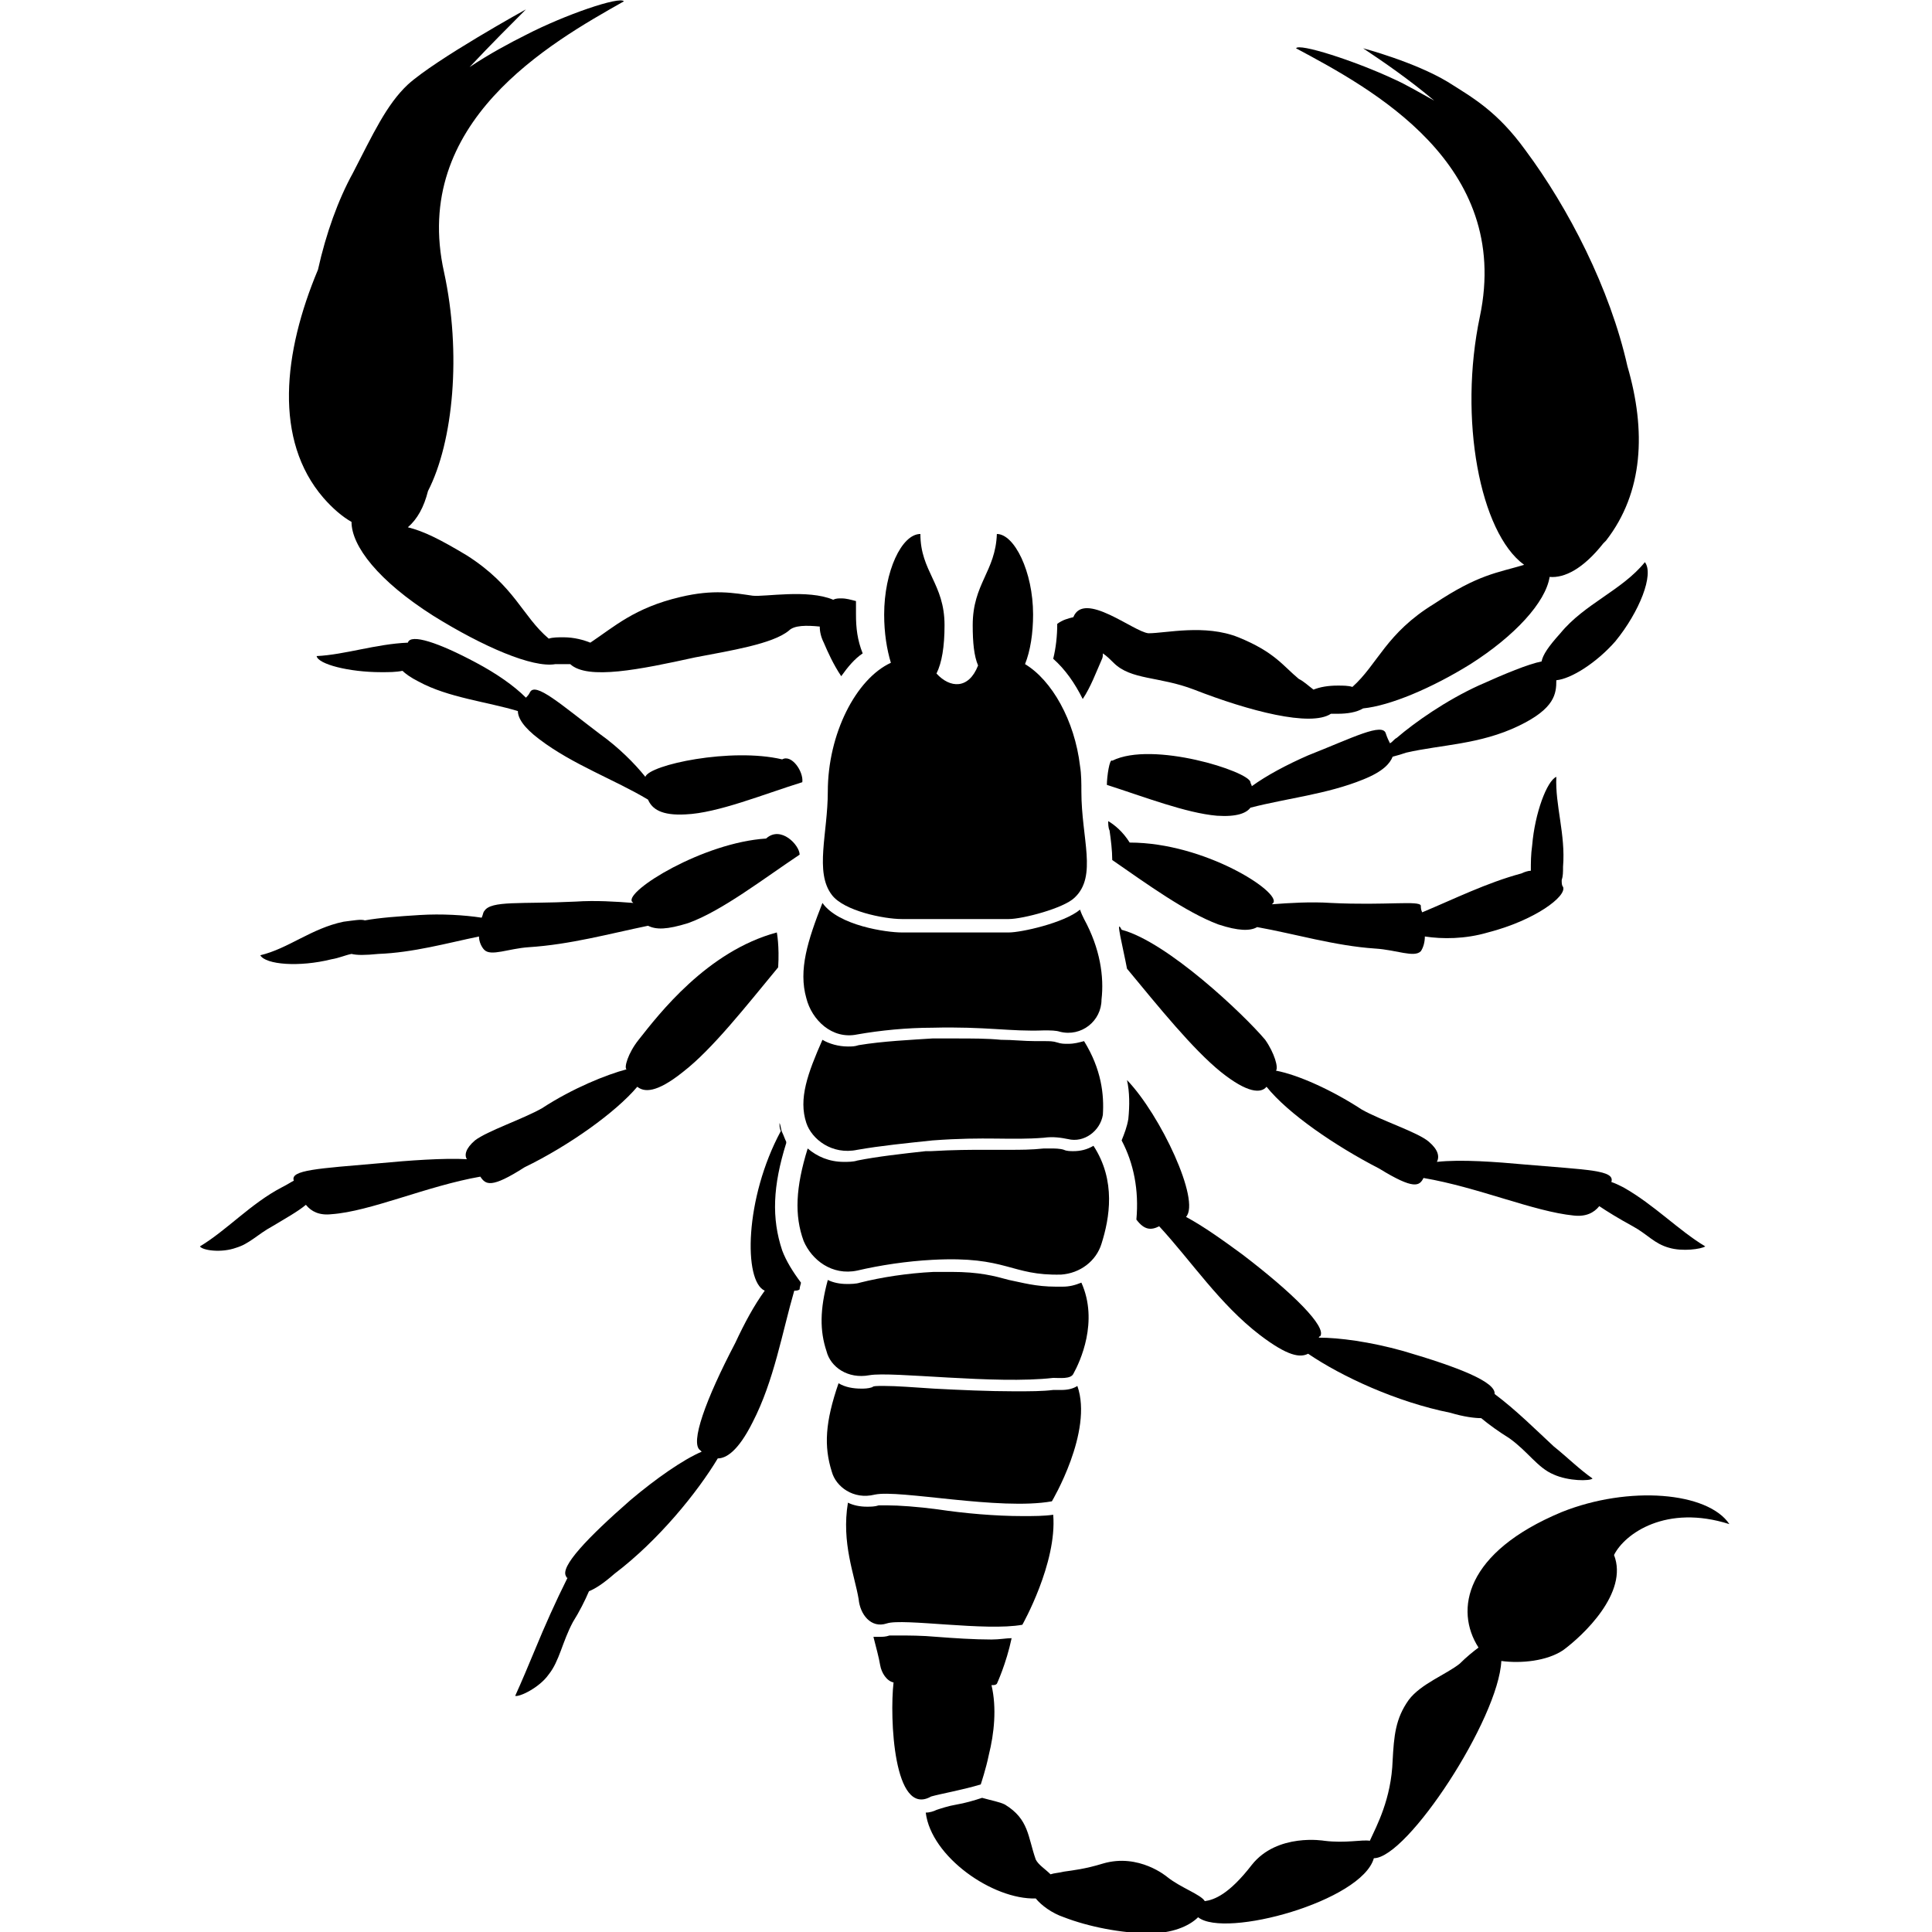 <?xml version="1.0" encoding="utf-8"?>
<!-- Generator: Adobe Illustrator 26.0.3, SVG Export Plug-In . SVG Version: 6.00 Build 0)  -->
<svg version="1.1" id="Layer_1" xmlns="http://www.w3.org/2000/svg" xmlns:xlink="http://www.w3.org/1999/xlink" x="0px" y="0px"
	 viewBox="0 0 144 144" style="enable-background:new 0 0 144 144;" xml:space="preserve">
<style type="text/css">
	.st0{fill-rule:evenodd;clip-rule:evenodd;}
</style>
<g>
	<path d="M116.4,112.7c-7.2,3-8,7.3-6.2,10.1c-0.4,0.3-0.9,0.7-1.4,1.2c-1,0.8-2.9,1.5-3.8,2.7c-1,1.4-1.1,2.7-1.2,4.5
		c-0.1,2.9-1.2,4.9-1.7,6c-0.6-0.1-1.8,0.2-3.4,0c0,0-3.5-0.6-5.4,1.8c-1.7,2.2-2.8,2.6-3.5,2.7c-0.3-0.5-1.8-1-2.8-1.8
		c0,0-2.1-1.8-4.8-1c-1.3,0.4-2.2,0.5-2.9,0.6c-0.4,0.1-0.7,0.1-1,0.2c-0.4-0.4-0.9-0.7-1.1-1.1c-0.6-1.7-0.5-3-2.3-4.1
		c-0.4-0.2-1-0.3-1.7-0.5c-0.6,0.2-1.3,0.4-1.9,0.5c-0.6,0.1-1.2,0.3-1.5,0.4c-0.2,0.1-0.5,0.2-0.8,0.2c0.4,3.3,5,6.5,8.2,6.4
		c0.4,0.5,1.2,1.1,2.1,1.4c1.8,0.7,4.3,1.2,6.4,1.2c1.6,0,2.9-0.5,3.6-1.2c2,1.6,12.2-1.2,13.1-4.4c2.5,0,9.3-10.4,9.5-14.7
		c1.5,0.2,3.4,0,4.6-0.8c1.5-1.1,4.9-4.3,3.8-7.1c0.8-1.6,3.9-3.8,8.6-2.3C127.3,111.2,121.4,110.7,116.4,112.7z"/>
	<path d="M58.3,56.6c-3.8-0.9-9.9,0.4-10.2,1.3c-0.8-1-2-2.2-3.4-3.2c-2.9-2.2-4.8-3.9-5.2-3.1c-0.1,0.2-0.2,0.3-0.3,0.4
		c-0.9-0.9-2.2-1.8-3.7-2.6c-2.8-1.5-4.9-2.2-5.1-1.5c-2.4,0.1-4.7,0.9-6.8,1c0.1,0.6,2.4,1.2,4.8,1.2c0.6,0,1.1,0,1.6-0.1
		c0.2,0.2,0.6,0.5,1.2,0.8c2.2,1.2,5.1,1.5,7.4,2.2c0,0.5,0.4,1.2,1.6,2.1c2.5,1.9,5.6,3,8.1,4.5c0.3,0.7,1,1.2,2.8,1.1
		c2.4-0.1,5.8-1.5,8.7-2.4C59.9,57.5,59,56.2,58.3,56.6z"/>
	<path d="M121.3,27.3c-1.3-5.8-4.4-11.8-7.6-16.1c-2.1-2.9-3.9-3.9-5.8-5.1c-2.5-1.5-6.3-2.5-6.3-2.5c1.5,1,3.4,2.3,5.3,3.9
		c-1.1-0.6-2.1-1.2-3-1.6c-3-1.4-7.1-2.7-7.3-2.3c5.6,3,16.1,8.6,13.7,20c-1.6,7.6,0,16.1,3.3,18.5c-2,0.6-3.4,0.7-6.7,2.9
		c-3.6,2.2-4.2,4.5-6.1,6.2c-0.3-0.1-0.7-0.1-1.1-0.1c-0.7,0-1.3,0.1-1.8,0.3c-0.4-0.3-0.7-0.6-1.1-0.8c-1.2-1-1.8-2-4.5-3.1
		c-2.5-1-5.4-0.3-6.7-0.3c-1.1-0.1-4.8-3.2-5.6-1.2c-0.4,0.1-0.8,0.2-1.2,0.5c0,0.9-0.1,1.8-0.3,2.6c0.9,0.8,1.6,1.8,2.2,3
		c0.6-0.9,1-2,1.4-2.9c0.1-0.2,0.1-0.3,0.1-0.5c0.3,0.2,0.6,0.5,0.8,0.7c1.3,1.3,3.4,1,6,2c4.1,1.6,8.7,2.8,10.2,1.8
		c0.1,0,0.3,0,0.5,0c0.7,0,1.4-0.1,1.9-0.4c2-0.2,5.1-1.5,8-3.3c3.3-2.1,5.6-4.6,5.9-6.5c1.1,0.1,2.5-0.6,4-2.5c0,0,0.1-0.1,0.1-0.1
		c0,0,0.1-0.1,0.1-0.1C122.5,36.7,122.7,32.1,121.3,27.3z"/>
	<path d="M116.3,47.2c-0.9,1-1.3,1.6-1.4,2.1c-1,0.2-2.7,0.9-4.7,1.8c-2.4,1.1-4.7,2.7-6.1,3.9c-0.2,0.1-0.3,0.3-0.5,0.4
		c-0.1-0.2-0.2-0.4-0.3-0.7c-0.2-0.9-2.5,0.3-5.8,1.6c-1.6,0.7-3.1,1.5-4.2,2.3c0-0.1-0.1-0.2-0.1-0.3c-0.1-0.8-7.3-3.1-10.3-1.6
		c-0.2-0.2-0.4,1.2-0.4,1.8c2.8,0.9,5.9,2.1,8.2,2.3c1.5,0.1,2.2-0.2,2.5-0.6c2.7-0.7,5.7-1,8.4-2.1c1.5-0.6,2-1.2,2.2-1.7
		c0.4-0.1,0.7-0.2,1-0.3c2.6-0.6,5.5-0.6,8.4-2c2.7-1.3,2.8-2.4,2.8-3.4c1.1-0.1,3-1.3,4.4-2.9c1.8-2.2,2.9-5,2.2-5.9
		C120.9,44,118.1,45,116.3,47.2z"/>
	<path d="M84.2,62.8c-0.5-0.8-1.1-1.3-1.6-1.6c0,0.2,0,0.5,0.1,0.7c0.1,0.7,0.2,1.5,0.2,2.2c2.6,1.8,5.5,3.9,7.9,4.8
		c1.5,0.5,2.4,0.5,2.9,0.2c2.8,0.5,5.8,1.4,8.8,1.6c1.6,0.1,2.9,0.7,3.4,0.2c0.2-0.3,0.3-0.7,0.3-1.1c1.3,0.2,3,0.2,4.7-0.3
		c3.5-0.9,5.9-2.7,5.6-3.4c-0.1-0.1-0.1-0.3-0.1-0.5c0.1-0.3,0.1-0.6,0.1-1c0.2-2.4-0.6-4.6-0.5-6.7c-0.7,0.3-1.6,2.7-1.8,5.1
		c-0.1,0.7-0.1,1.3-0.1,1.9c-0.2,0-0.5,0.1-0.7,0.2c-2.6,0.7-5,1.9-7.4,2.9c-0.1-0.2-0.1-0.4-0.1-0.5c-0.1-0.4-2.6,0-6.7-0.2
		c-1.5-0.1-3.1,0-4.4,0.1c0,0,0.1-0.1,0.1-0.1C95.5,66.5,89.8,62.8,84.2,62.8z"/>
	<path d="M63.8,45.8c0-0.3,0-0.7,0-1c-0.4-0.1-0.7-0.2-1.1-0.2c-0.2,0-0.4,0-0.6,0.1c-1.9-0.8-5.1-0.2-6-0.3
		c-1.4-0.2-2.9-0.5-5.4,0.1c-3.4,0.8-4.9,2.2-6.7,3.4c-0.5-0.2-1.2-0.4-2-0.4c-0.4,0-0.8,0-1.1,0.1c-2-1.7-2.5-3.9-6.1-6.2
		c-2-1.2-3.2-1.8-4.4-2.1c0.7-0.6,1.2-1.5,1.5-2.7c1.9-3.7,2.5-10.3,1.2-16.3C30.6,9.1,41,3.2,46.5,0.1c-0.3-0.4-4.4,1-7.3,2.5
		C38,3.2,36.5,4,35,5c1.6-1.7,3.1-3.2,4.2-4.3c0,0-6.7,3.7-8.8,5.6c-1.6,1.5-2.6,3.7-4.1,6.6c-1.1,2-2,4.5-2.6,7.2
		c-2.6,6.2-3.3,12.7,0.4,17c0.7,0.8,1.4,1.4,2.1,1.8c0,1.8,2,4.4,6.1,7c3.7,2.3,7.4,3.9,9.1,3.6c0.2,0,0.5,0,0.8,0
		c0.1,0,0.2,0,0.3,0c1.3,1.2,5.2,0.4,9.3-0.5c2.6-0.5,5.8-1,7-2c0.4-0.4,1.3-0.4,2.3-0.3c0,0.4,0.1,0.8,0.3,1.2
		c0.3,0.7,0.7,1.6,1.3,2.5c0.5-0.7,1-1.3,1.6-1.7C63.9,47.7,63.8,46.8,63.8,45.8z"/>
	<path d="M86.4,91.4c2.4,2.6,4.5,5.8,7.5,8.1c2.1,1.6,3,1.7,3.6,1.4c2.5,1.7,6.6,3.6,10.6,4.4c1,0.3,1.8,0.4,2.3,0.4
		c0.6,0.5,1.3,1,2.1,1.5c1.4,1,2.1,2.2,3.3,2.7c1.1,0.5,2.7,0.5,2.9,0.3c-1-0.7-1.9-1.6-2.9-2.4c-1.4-1.3-2.8-2.7-4.4-3.9
		c0.1-0.9-2.7-2-6.8-3.2c-2.5-0.7-4.8-1-6.3-1c0,0,0-0.1,0.1-0.1c0.5-0.7-2-3.2-5.8-6.1c-1.5-1.1-2.9-2.1-4.2-2.8
		c1.1-1.2-1.9-7.6-4.4-10.2c0.2,0.9,0.2,1.9,0.1,2.9c-0.1,0.6-0.3,1.1-0.5,1.6c0.9,1.7,1.3,3.7,1.1,5.9
		C85.3,91.7,85.8,91.7,86.4,91.4z"/>
	<path d="M121.7,91.4c1.1,0.6,1.6,1.3,2.7,1.6c1,0.3,2.4,0.1,2.7-0.1c-2-1.2-3.8-3.1-6.1-4.4c-0.4-0.2-0.6-0.3-0.9-0.4
		c0.3-0.9-1.8-0.9-6.4-1.3c-2.2-0.2-4.8-0.4-6.6-0.2c0.2-0.4,0.1-0.9-0.6-1.5c-0.8-0.7-3.6-1.6-5-2.4c-2.3-1.5-4.8-2.6-6.4-2.9
		c0.2-0.2-0.1-1.3-0.8-2.3c-1.6-1.9-7.3-7.3-10.7-8.2c-0.5-1,0.1,1.3,0.4,2.9c2.4,2.9,4.9,6,7,7.7c2,1.6,3,1.6,3.4,1.1
		c1.6,2,5.1,4.4,8.4,6.1c2.6,1.6,3,1.3,3.3,0.7c4.1,0.7,8.2,2.5,11.2,2.8c0.9,0.1,1.5-0.2,1.9-0.7C119.8,90.3,120.6,90.8,121.7,91.4
		z"/>
	<path d="M58.3,93.2c-0.8-2.4-0.7-4.8,0.3-8l0-0.1c-0.1-0.2-0.2-0.5-0.3-0.7c-0.1-0.2-0.1-0.5-0.2-0.7c0,0.2,0,0.4,0.1,0.6
		c-2.7,5-2.8,11.2-1.2,11.9c-0.8,1.1-1.5,2.4-2.2,3.9c-2.2,4.2-3.4,7.5-2.6,8c0,0,0.1,0.1,0.1,0.1c-1.4,0.6-3.4,2-5.3,3.6
		c-3.2,2.8-5.3,5-4.8,5.7c0,0,0,0.1,0.1,0.1c-0.9,1.8-1.7,3.6-2.4,5.3c-0.5,1.2-1,2.4-1.5,3.5c0.3,0.1,1.8-0.6,2.5-1.6
		c0.8-1,1-2.4,1.8-3.9c0.5-0.8,0.9-1.6,1.2-2.3c0.5-0.2,1.1-0.6,1.9-1.3c3.3-2.5,6.2-6.1,7.7-8.6c0.6,0,1.5-0.5,2.6-2.7
		c1.6-3.1,2.2-6.7,3.1-9.8c0.1,0,0.3,0,0.4-0.1c0-0.2,0.1-0.4,0.1-0.5C59.1,94.8,58.6,94,58.3,93.2z"/>
	<path d="M47.5,81c0.5,0.4,1.4,0.5,3.4-1.1c2.2-1.7,4.7-4.9,7.1-7.8c0.1-1.6-0.1-2.6-0.1-2.6c-5.2,1.4-8.8,6.1-10.3,8
		c-0.8,1-1.1,2.1-0.9,2.2c-1.5,0.4-4,1.4-6.3,2.9c-1.4,0.8-4.1,1.7-5,2.4c-0.7,0.6-0.8,1.1-0.6,1.4c-1.7-0.1-4.4,0.1-6.5,0.3
		c-4.6,0.4-6.7,0.5-6.4,1.3c-0.2,0.1-0.5,0.3-0.9,0.5c-2.3,1.2-4.1,3.2-6.1,4.4c0.2,0.3,1.6,0.5,2.7,0.1c1-0.3,1.6-1,2.7-1.6
		c1-0.6,1.9-1.1,2.5-1.6c0.4,0.5,1,0.8,1.9,0.7c2.9-0.2,7.1-2.1,11.1-2.8c0.4,0.6,0.8,0.9,3.3-0.7C42.4,85.4,45.9,82.9,47.5,81z"/>
	<path d="M24.7,71.5c0.6-0.1,1-0.3,1.5-0.4c0.4,0.1,1,0.1,2,0c2.6-0.1,5.1-0.8,7.5-1.3c0,0.4,0.2,0.8,0.4,1c0.5,0.5,1.8-0.1,3.3-0.2
		c3.1-0.2,6-1,8.9-1.6c0.6,0.3,1.4,0.3,3-0.2c2.5-0.9,5.6-3.3,8.3-5.1c0-0.7-1.4-2.2-2.5-1.2c-4.7,0.3-10.5,3.9-10,4.7
		c0,0,0.1,0.1,0.1,0.1c-1.3-0.1-2.8-0.2-4.3-0.1c-4.1,0.2-6.3-0.1-6.8,0.7c-0.1,0.1-0.1,0.3-0.2,0.5c-1.3-0.2-3-0.3-4.6-0.2
		c-1.6,0.1-3,0.2-4.1,0.4c-0.3-0.1-0.8,0-1.6,0.1c-2.4,0.5-4.1,2-6.2,2.5C19.8,71.9,22.3,72.1,24.7,71.5z"/>
	<path d="M80.8,68.5c-0.1-0.2-0.2-0.4-0.3-0.7c-1.2,1-4.4,1.7-5.3,1.7h-8c-1.1,0-4.7-0.5-5.9-2.2c-1.1,2.8-1.8,5-1.2,7.1
		c0.4,1.6,1.9,3.1,3.8,2.7c1.7-0.3,3.7-0.5,5.6-0.5c4-0.1,5.8,0.3,8.3,0.2c0.5,0,0.9,0,1.2,0.1c1.6,0.4,3.1-0.8,3.1-2.4
		C82.3,72.8,82,70.7,80.8,68.5z"/>
	<path d="M65.2,111.4c1.8-0.4,9.3,1.2,13.2,0.5c0,0,3.1-5.2,1.9-8.6c-0.3,0.2-0.7,0.3-1.2,0.3c-0.1,0-0.3,0-0.4,0
		c-0.1,0-0.1,0-0.2,0c-0.8,0.1-1.7,0.1-2.9,0.1c-1.9,0-4.1-0.1-6-0.2c-1.5-0.1-2.8-0.2-3.7-0.2c-0.6,0-0.8,0-0.9,0.1
		c-0.3,0.1-0.6,0.1-0.8,0.1c-0.6,0-1.2-0.1-1.7-0.4c-1,2.9-1.1,4.7-0.5,6.6C62.3,110.8,63.6,111.8,65.2,111.4z"/>
	<path d="M73.1,133c0,0,0.4-1.2,0.6-2.2c0.4-1.6,0.6-3.5,0.2-5.2c0.2,0,0.3,0,0.4-0.1c0,0,0.7-1.5,1.1-3.4c-0.4,0-0.9,0.1-1.5,0.1
		c-1.3,0-2.8-0.1-4.1-0.2c-1.1-0.1-2.1-0.1-2.8-0.1c-0.5,0-0.7,0-0.7,0c-0.3,0.1-0.5,0.1-0.8,0.1c-0.2,0-0.3,0-0.4,0
		c0.2,0.8,0.4,1.5,0.5,2.1c0.1,0.6,0.5,1.2,1,1.3c-0.3,2.6,0,10.1,2.8,8.5C70.1,133.7,71.8,133.4,73.1,133z"/>
	<path d="M80.8,77.6c-0.4,0.1-0.7,0.2-1.2,0.2c-0.3,0-0.5,0-0.8-0.1c-0.3-0.1-0.6-0.1-0.9-0.1c0,0-0.5,0-0.7,0
		c-0.9,0-1.7-0.1-2.6-0.1c-1-0.1-2.1-0.1-3.5-0.1c-0.5,0-1,0-1.6,0c-1.5,0.1-3.7,0.2-5.5,0.5c-0.3,0.1-0.5,0.1-0.8,0.1
		c-0.7,0-1.4-0.2-1.9-0.5c-1.1,2.5-1.8,4.4-1.2,6.2c0.4,1.2,1.9,2.4,3.8,2c1.7-0.3,3.7-0.5,5.6-0.7c4-0.3,5.8,0,8.3-0.2
		c0.7-0.1,1.3,0,1.8,0.1c1.2,0.3,2.4-0.6,2.6-1.8C82.3,81.6,82.1,79.7,80.8,77.6C80.8,77.6,80.8,77.6,80.8,77.6z"/>
	<path d="M66.1,121c1.2-0.4,7.4,0.6,10.1,0.1c0,0,2.6-4.6,2.3-8.2c-0.7,0.1-1.4,0.1-2.3,0.1c-2,0-4.3-0.2-6.3-0.5
		c-1.5-0.2-2.9-0.3-3.8-0.3c-0.4,0-0.6,0-0.6,0c-0.3,0.1-0.6,0.1-0.9,0.1c-0.5,0-1-0.1-1.4-0.3c-0.5,3,0.5,5.4,0.8,7.2
		C64.1,120.3,64.9,121.4,66.1,121z"/>
	<path d="M64.8,102.5c1.7-0.3,9.4,0.7,13.7,0.2c0.5,0,1.3,0.1,1.5-0.3c0.5-0.9,1.9-3.9,0.6-6.8c-0.5,0.2-0.9,0.3-1.4,0.3
		c-0.2,0-0.4,0-0.5,0c-1.5,0-2.5-0.3-3.5-0.5c-1.1-0.3-2.2-0.6-4.3-0.6c-0.4,0-0.8,0-1.3,0c-2,0.1-3.9,0.4-5.5,0.8
		c-0.3,0.1-0.7,0.1-1,0.1c-0.5,0-1-0.1-1.4-0.3c-0.6,2.2-0.6,3.8-0.1,5.3C61.9,101.9,63.2,102.8,64.8,102.5z"/>
	<path d="M63.9,94.7c1.7-0.4,3.7-0.7,5.6-0.8c5.6-0.3,5.8,1.2,9.6,1.1c1.4-0.1,2.6-1,3-2.3c0.6-1.9,1.1-4.7-0.6-7.3
		c-0.5,0.3-1,0.4-1.5,0.4c-0.2,0-0.5,0-0.7-0.1c-0.3-0.1-0.7-0.1-1-0.1c-0.1,0-0.3,0-0.5,0c-0.9,0.1-1.8,0.1-2.5,0.1l-2,0
		c-0.9,0-2.2,0-3.9,0.1l-0.4,0c-1.8,0.2-3.6,0.4-5.1,0.7c-0.3,0.1-0.7,0.1-1,0.1c-1.1,0-2-0.4-2.7-1c-0.9,2.9-1,5-0.3,6.9
		C60.5,93.9,62,95.1,63.9,94.7z"/>
	<path d="M61.7,59c0,3.1-1,6,0.3,7.7c0.9,1.2,3.9,1.8,5.2,1.8c2.6,0,5.3,0,8,0c1,0,4.1-0.8,4.9-1.6c1.7-1.6,0.5-4.4,0.5-7.9
		c0-0.6,0-1.3-0.1-1.9c-0.4-3.4-2.1-6.4-4.1-7.6c0.4-1,0.6-2.3,0.6-3.7c0-3.2-1.4-6-2.7-6c-0.1,2.8-1.8,3.7-1.8,6.8
		c0,1.3,0.1,2.3,0.4,3c-0.7,1.8-2.1,1.7-3.1,0.6c0.4-0.8,0.6-2,0.6-3.6c0-3.1-1.8-4-1.8-6.8c-1.4,0-2.7,2.8-2.7,6
		c0,1.4,0.2,2.6,0.5,3.6C63.8,50.6,61.7,54.7,61.7,59z"/>
</g>
</svg>
